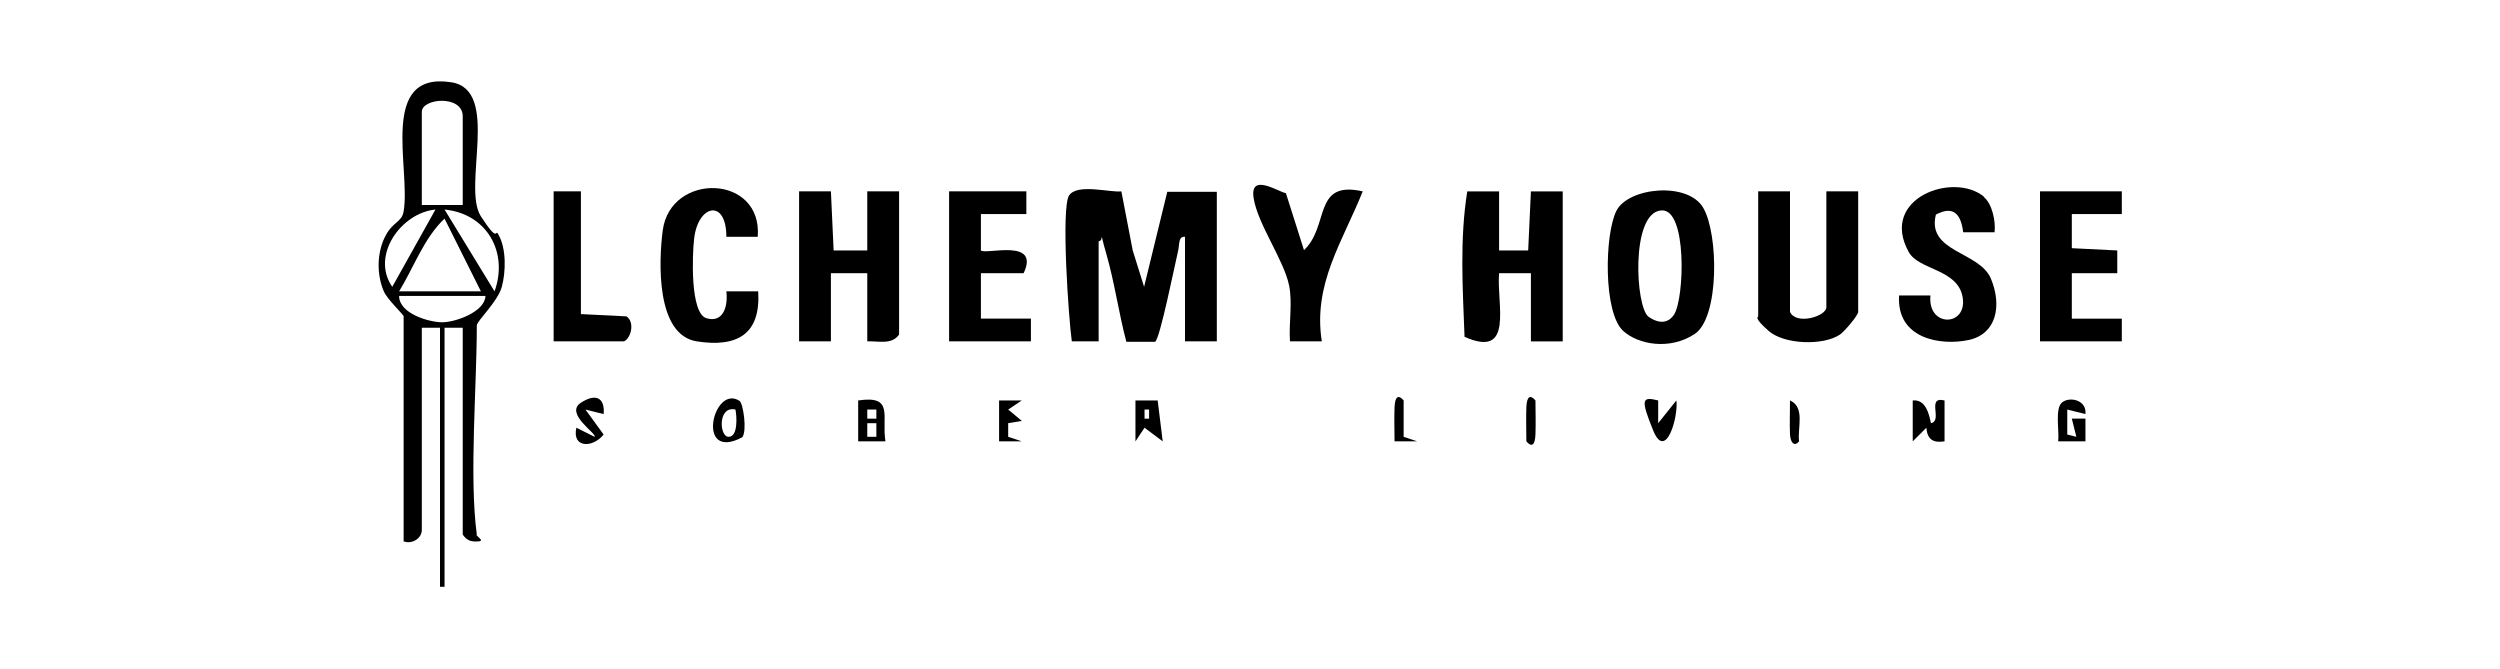 <?xml version="1.0" encoding="UTF-8"?>
<svg id="Layer_1" xmlns="http://www.w3.org/2000/svg" version="1.1" viewBox="0 0 550 147.1">
  <!-- Generator: Adobe Illustrator 29.6.1, SVG Export Plug-In . SVG Version: 2.1.1 Build 9)  -->
  <path d="M104.8,117.6c0,.4,1.9,1.4.5,1.5s-2.5,0-3.5-1.5v-45.5h-4v57h-1v-57h-4v44.5c0,1.8-2.1,3.2-4,2.5v-49.5c0-.4-3.7-3.8-4.4-5.6-1.5-3.6-1.5-8.1.2-11.7s3.8-3.3,4.2-5.8c1.6-9.4-5.6-30.9,10.5-28.4,10.9,1.7,2.3,23,6.5,29.5s3,2.3,3.9,4.1c1.7,3,1.6,8.1.7,11.4s-5.5,7.5-5.5,8.5c0,13.5-1.7,33.4,0,46ZM101.8,45.1v-19.5c0-4.8-9-4-9-1v20.5h9ZM95.8,46.1c-7.5.7-14.3,10.1-9.5,17l9.5-17ZM108.8,64.1c3.1-8.6-1.7-17.1-11-18l11,18ZM105.8,64.1l-8-16c-4.5,4.2-6.8,10.8-10,16h18ZM106.8,65.1h-19c0,3.9,6.6,5.8,9.5,5.8s9.4-2.3,9.5-5.8Z"/>
  <path d="M241.8,75.1h-6c-.7-4.9-2.4-29.4-.6-32.1s9-.6,11.5-.9l2.5,13,2.5,8,5.1-20.9h10.9c0,0,0,32.9,0,32.9h-7v-23c-1.5-.2-1.2,1.8-1.5,3-.6,2.5-4.1,19.9-5.1,20.1h-6.3c-1.7-6.4-2.6-13.1-4.4-19.3s-.3-3-1.7-2.8v22Z"/>
  <path d="M336.8,60.1h-7c-.6,6.8,3.4,18.9-7.6,14-.4-10.6-1.1-21.4.6-32h7s0,13,0,13h6.4s.6-13,.6-13h7v33h-7v-15Z"/>
  <path d="M175.8,42.1h7s.6,13,.6,13h7.4s0-13,0-13h7v31.5c-1.6,2.3-4.5,1.4-7,1.5v-15h-8v15h-7v-33Z"/>
  <path d="M357.1,72.8c-4.4-4-4.1-21.2-1.5-26.4s15.7-6.5,19.1-.7,3.6,24.2-1.9,27.8-12.4,2.3-15.7-.7ZM365.4,46.3c-6.7.6-5.6,21.4-2.7,23.4s4.7.9,5.6-.5c2.3-3.6,2.9-23.4-2.8-22.9Z"/>
  <path d="M393.8,42.1v26.5c1.3,3,8,1,8-1v-25.5h7v26.5c0,.8-3,4.3-4,5-3.7,2.5-12.3,2.2-15.7-.8s-2.3-3-2.3-3.2v-27.5h7Z"/>
  <path d="M436.5,43.4c1.8,1.5,2.6,5.4,2.3,7.7h-6.9c-.5-4.1-2.2-5.9-6-3.9-2.1,8.3,9.6,8.1,12.1,14.1s1.2,12.2-4.9,13.5-15.9-.2-15.3-9.8h6.9c-.7,7.1,8.1,6.9,7.1.5s-9.7-6-11.9-10.1c-6.5-11.8,9.9-17.7,16.6-12.1Z"/>
  <path d="M166.8,52.1h-7c0-8.5-6.3-7.1-7.1.5-.4,3.4-.9,16.3,2.7,17.4s4.8-2.4,4.4-5.9h7c.6,9.4-4.6,12.4-13.5,11-9-1.4-8.4-17.5-7.5-24.4,1.7-12.9,22-12.4,20.9,1.4Z"/>
  <polygon points="466.8 42.1 466.8 47.1 455.8 47.1 455.8 54.6 465.8 55.1 465.8 60.1 455.8 60.1 455.8 70.1 466.8 70.1 466.8 75.1 448.8 75.1 448.8 42.1 466.8 42.1"/>
  <path d="M225.8,42.1v5s-10,0-10,0v8c1,1,13.1-2.8,9.4,5h-9.4s0,10,0,10h11s0,5,0,5h-18v-33h17Z"/>
  <path d="M286.8,55.1c5.8-5.3,1.9-15.5,13-13-4.4,11-11,20.4-9,33h-7c-.3-3.9.6-8.4-.2-12.3-1.1-5.5-6.9-13.5-7.8-19.2s5.4-1.4,7.1-1.1l4,12.6Z"/>
  <path d="M127.8,42.1v27l10,.5c1.8,1.1,1.2,4.6-.5,5.5h-15.5v-33h6Z"/>
  <path d="M424.8,93.1c2.7-.5-1.1-6,3-5v9c-2.6.4-3.8-.5-4-3l-3,3v-9c2.8-.3,3.6,2.9,4,5Z"/>
  <path d="M194.8,97.1h-6s0-9,0-9c8-1.2,5.1,3.5,6,9ZM192.8,90.1h-2v2h2v-2ZM192.8,93.1h-2v3h2v-3Z"/>
  <path d="M254.7,88.2l1.1,8.9-4-3-2,3v-9s4.9,0,4.9,0ZM252.8,92.1v-2h-1v2h1Z"/>
  <path d="M458.8,91.1l-4-1v5.5s2,.5,2,.5l-1-4h3s0,5,0,5h-6c.3-2.2-.8-7.3.9-8.6s5.4-.5,5.1,2.6Z"/>
  <path d="M162.7,88.2c.8.5,1.7,6.6.6,8-10.4,5.5-6.4-11.8-.6-8ZM161.8,90.1c-3.9-.9-3.6,6-1.5,6s1.8-4.5,1.5-6Z"/>
  <path d="M132.8,91.1l-4-1,4,5.5c-2.4,3-7,3-6-1.5l4,2c.7-.6-6.7-5.1-3-7.5s5.3-.6,5,2.5Z"/>
  <path d="M364.8,88.1v5s4-5,4-5c.5,3.4-2.3,13.5-5.1,6.6s-2.5-7.5,1.1-6.6Z"/>
  <polygon points="224.8 88.1 221.8 90.1 224.8 92.6 221.8 93.1 221.8 96.1 224.8 97.1 219.8 97.1 219.8 88.1 224.8 88.1"/>
  <path d="M308.8,88.1v8c0,0,3,1,3,1h-5c0-2.5-.1-5,0-7.5s.9-2.8,2-1.5Z"/>
  <path d="M337.8,88.1c0,2.5.1,5,0,7.5s-.9,2.8-2,1.5c0-2.5-.1-5,0-7.5s.9-2.8,2-1.5Z"/>
  <path d="M395.8,97.1c-1.1,1.3-1.9.2-2-1.5-.1-2.5,0-5,0-7.5,3.4,1.5,1.6,6.1,2,9Z"/>
</svg>